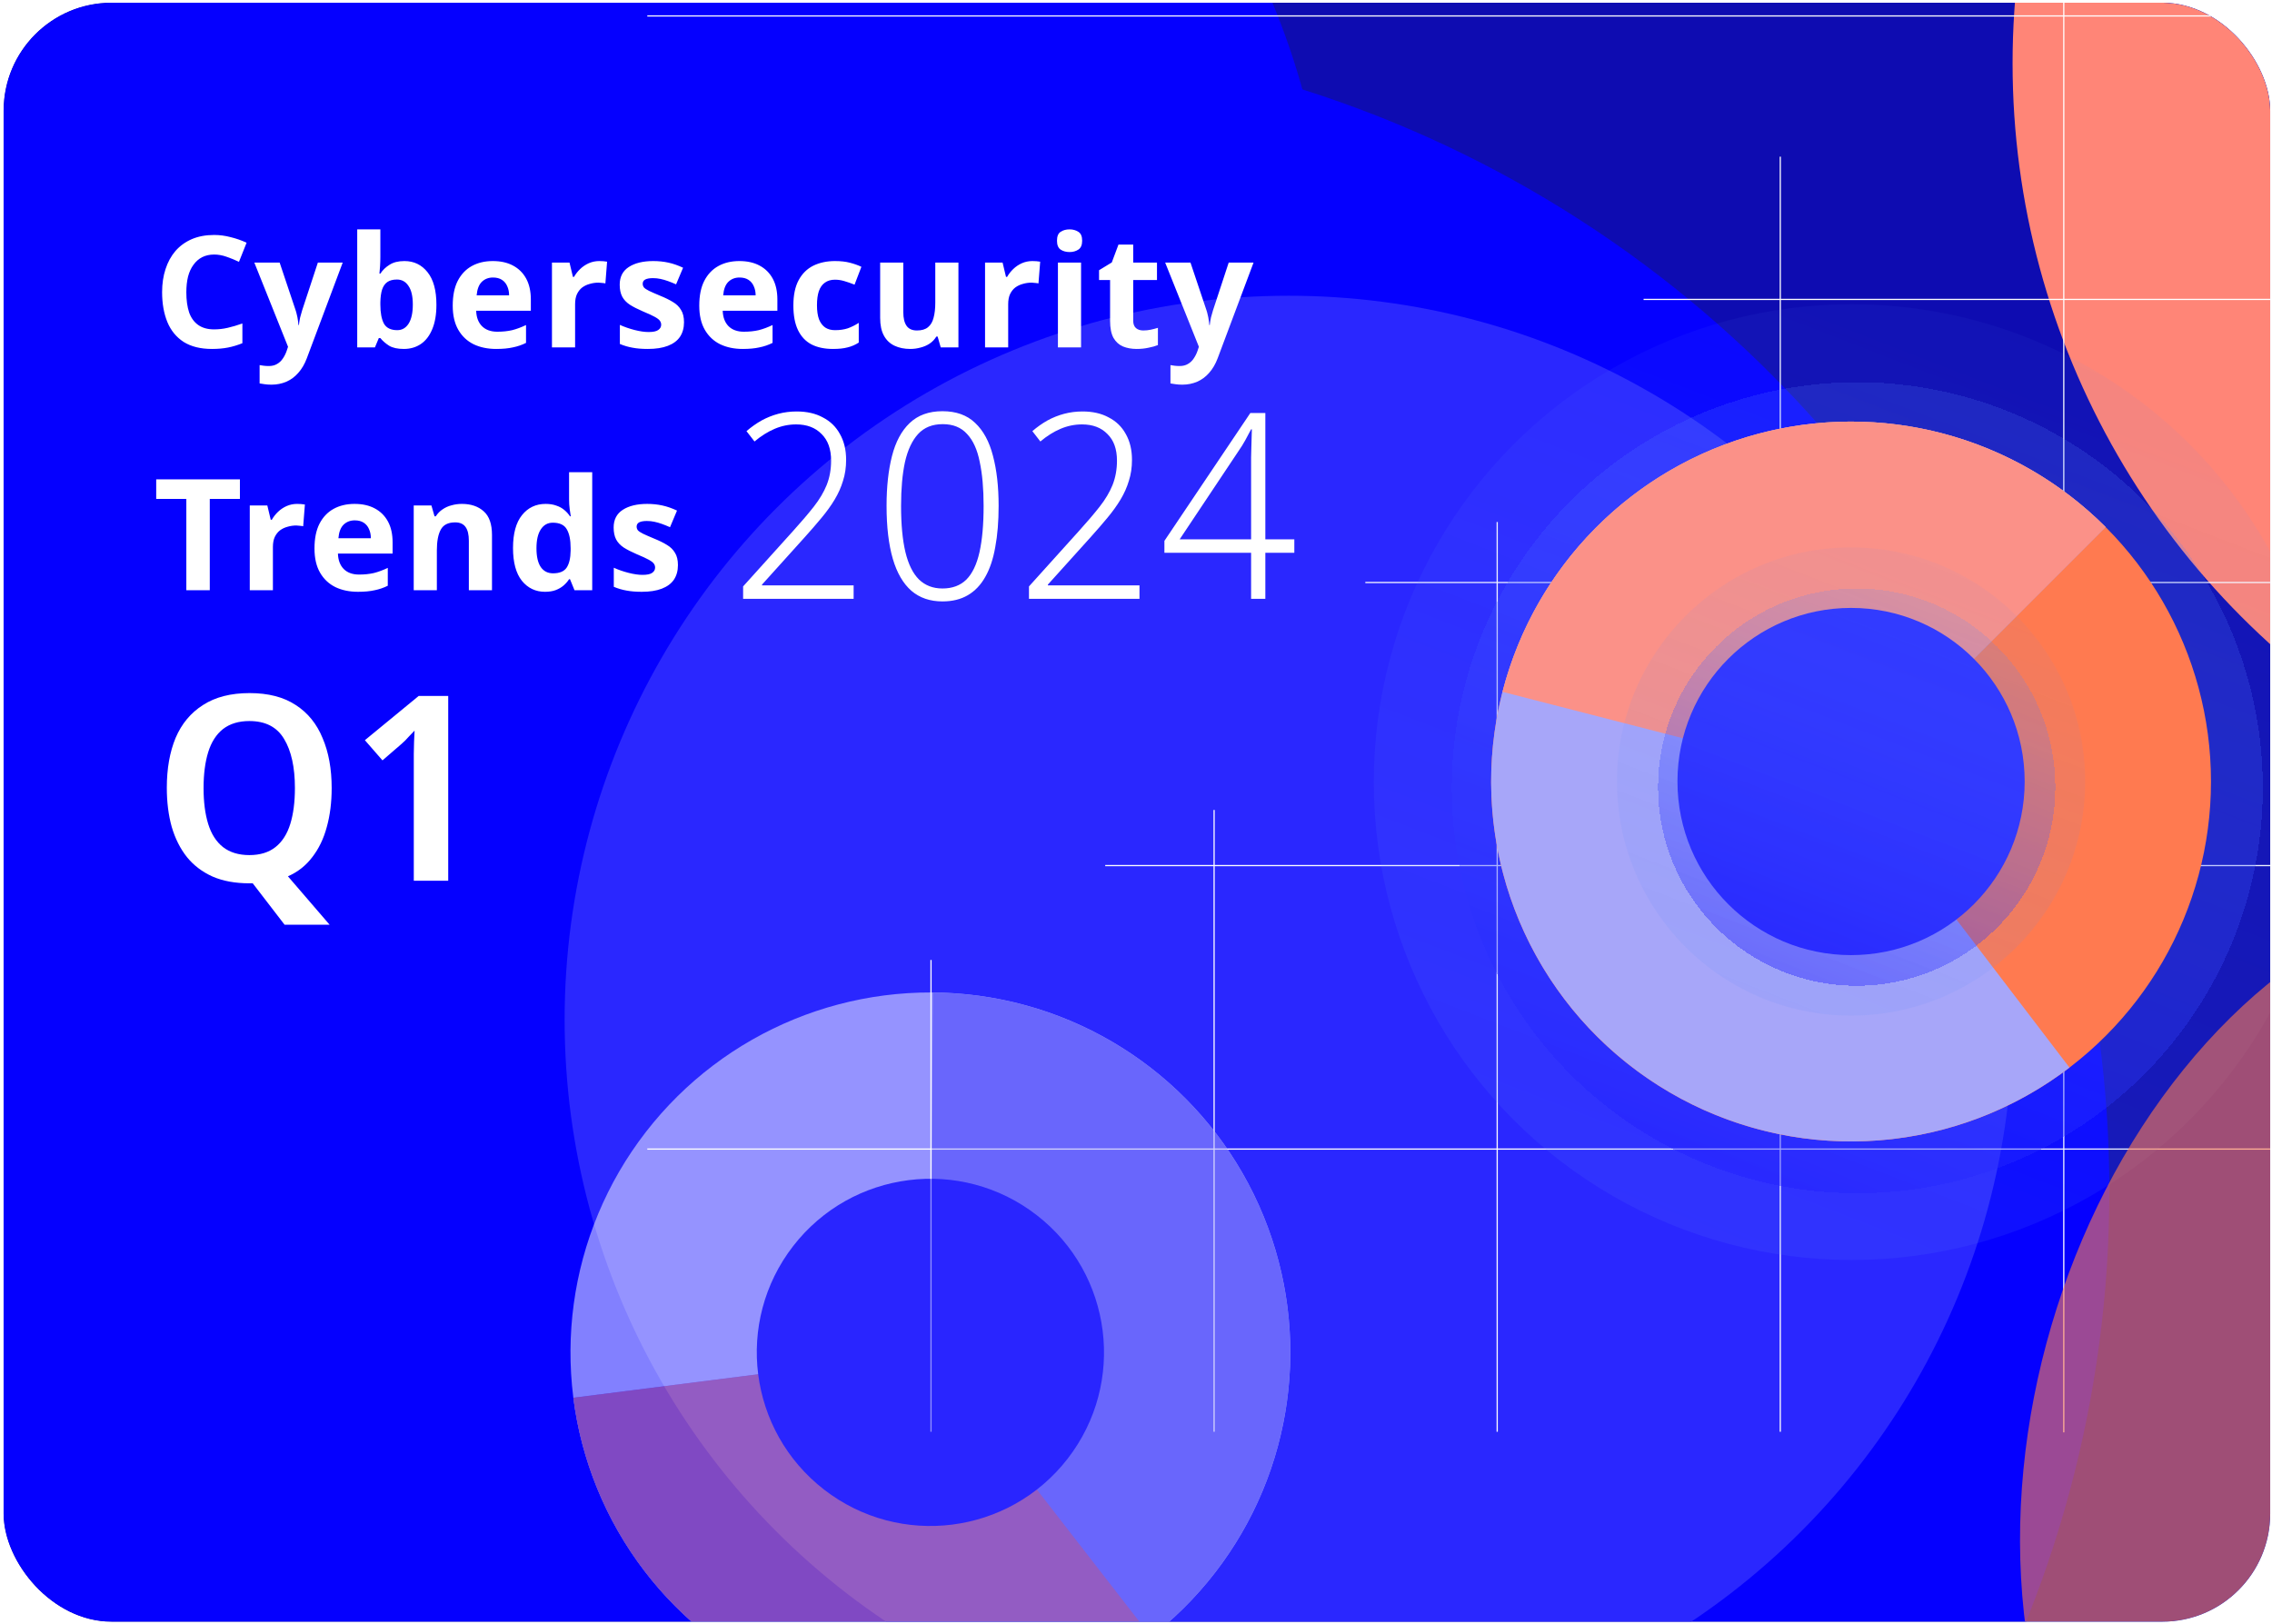 <svg width="421" height="301" viewBox="0 0 421 301" fill="none" xmlns="http://www.w3.org/2000/svg">
<g clip-path="url(#clip0_2132_10530)">
<rect x="0.667" y="0.5" width="420" height="300" rx="20" fill="#0E0CB1"/>
<g filter="url(#filter0_f_2132_10530)">
<circle cx="104.623" cy="54.801" r="141.957" fill="#0500FF"/>
</g>
<g filter="url(#filter1_f_2132_10530)">
<circle cx="176.774" cy="220.7" r="214.089" fill="#0500FF"/>
</g>
<g filter="url(#filter2_f_2132_10530)">
<circle cx="518.154" cy="11.725" r="145.225" fill="#FF8577"/>
</g>
<g filter="url(#filter3_f_2132_10530)">
<circle cx="238.797" cy="188.975" r="134.174" fill="#2A27FF"/>
</g>
<g clip-path="url(#clip1_2132_10530)">
<path d="M119.945 212.925H434.912" stroke="white" stroke-width="0.224" stroke-miterlimit="10"/>
<path d="M204.796 160.396L434.802 160.396" stroke="white" stroke-width="0.224" stroke-miterlimit="10"/>
<path d="M252.994 107.939L434.802 107.939" stroke="white" stroke-width="0.224" stroke-miterlimit="10"/>
<path d="M304.555 55.481L434.802 55.481" stroke="white" stroke-width="0.224" stroke-miterlimit="10"/>
<path d="M119.945 2.948H434.912" stroke="white" stroke-width="0.224" stroke-miterlimit="10"/>
<path d="M382.416 -49.546V265.421" stroke="white" stroke-width="0.224" stroke-miterlimit="10"/>
<path d="M329.887 29.028L329.887 265.311" stroke="white" stroke-width="0.224" stroke-miterlimit="10"/>
<path d="M277.43 96.73L277.43 265.311" stroke="white" stroke-width="0.224" stroke-miterlimit="10"/>
<path d="M224.972 150.084L224.972 265.311" stroke="white" stroke-width="0.224" stroke-miterlimit="10"/>
<path d="M172.515 177.882L172.515 265.311" stroke="white" stroke-width="0.224" stroke-miterlimit="10"/>
</g>
<ellipse cx="343.114" cy="144.928" rx="88.55" ry="88.55" fill="url(#paint0_linear_2132_10530)" fill-opacity="0.2"/>
<g filter="url(#filter4_d_2132_10530)">
<ellipse cx="343.113" cy="144.928" rx="75.148" ry="75.148" fill="url(#paint1_linear_2132_10530)" fill-opacity="0.4" shape-rendering="crispEdges"/>
</g>
<path d="M39.678 47.165C38.853 47.165 38.114 47.328 37.462 47.654C36.829 47.981 36.292 48.451 35.851 49.065C35.41 49.659 35.074 50.388 34.844 51.252C34.633 52.115 34.527 53.084 34.527 54.158C34.527 55.616 34.7 56.863 35.045 57.899C35.41 58.916 35.975 59.692 36.743 60.23C37.51 60.767 38.489 61.035 39.678 61.035C40.522 61.035 41.356 60.939 42.181 60.748C43.026 60.556 43.937 60.287 44.915 59.942V63.596C44.014 63.961 43.121 64.229 42.239 64.402C41.356 64.575 40.368 64.661 39.275 64.661C37.165 64.661 35.419 64.229 34.038 63.366C32.676 62.484 31.669 61.256 31.016 59.683C30.364 58.091 30.038 56.239 30.038 54.129C30.038 52.575 30.249 51.156 30.671 49.87C31.093 48.566 31.707 47.444 32.513 46.504C33.338 45.563 34.345 44.834 35.534 44.316C36.743 43.799 38.124 43.54 39.678 43.54C40.695 43.54 41.711 43.674 42.728 43.942C43.764 44.192 44.752 44.537 45.692 44.978L44.282 48.518C43.515 48.153 42.738 47.837 41.951 47.568C41.184 47.3 40.426 47.165 39.678 47.165ZM47.128 48.662H51.819L54.782 57.496C54.878 57.784 54.955 58.071 55.013 58.359C55.09 58.647 55.147 58.944 55.185 59.251C55.243 59.558 55.281 59.884 55.3 60.23H55.387C55.444 59.731 55.521 59.261 55.617 58.82C55.732 58.359 55.857 57.918 55.991 57.496L58.898 48.662H63.502L56.854 66.388C56.452 67.462 55.924 68.364 55.272 69.093C54.639 69.822 53.9 70.368 53.056 70.733C52.212 71.097 51.291 71.279 50.294 71.279C49.814 71.279 49.392 71.251 49.027 71.193C48.682 71.155 48.375 71.107 48.106 71.049V67.654C48.318 67.692 48.567 67.731 48.855 67.769C49.162 67.807 49.478 67.826 49.804 67.826C50.399 67.826 50.907 67.702 51.329 67.452C51.771 67.203 52.135 66.858 52.423 66.416C52.711 65.994 52.941 65.534 53.114 65.035L53.373 64.258L47.128 48.662ZM70.48 47.597C70.48 48.192 70.461 48.777 70.423 49.352C70.385 49.928 70.346 50.379 70.308 50.705H70.48C70.902 50.053 71.468 49.506 72.178 49.065C72.888 48.604 73.809 48.374 74.941 48.374C76.706 48.374 78.135 49.065 79.228 50.446C80.322 51.808 80.868 53.822 80.868 56.489C80.868 58.273 80.609 59.779 80.091 61.007C79.593 62.215 78.892 63.126 77.991 63.74C77.089 64.354 76.034 64.661 74.826 64.661C73.674 64.661 72.763 64.46 72.092 64.057C71.44 63.635 70.902 63.165 70.48 62.647H70.193L69.473 64.373H66.193V42.504H70.48V47.597ZM73.559 51.798C72.811 51.798 72.216 51.952 71.775 52.259C71.334 52.566 71.008 53.036 70.797 53.669C70.605 54.283 70.5 55.059 70.48 55.999V56.46C70.48 57.975 70.701 59.146 71.142 59.971C71.603 60.776 72.427 61.179 73.617 61.179C74.499 61.179 75.2 60.776 75.718 59.971C76.236 59.146 76.495 57.966 76.495 56.431C76.495 54.896 76.226 53.745 75.689 52.978C75.171 52.191 74.461 51.798 73.559 51.798ZM91.314 48.374C92.772 48.374 94.019 48.652 95.055 49.208C96.11 49.765 96.925 50.571 97.501 51.626C98.076 52.681 98.364 53.976 98.364 55.51V57.582H88.235C88.273 58.791 88.628 59.74 89.3 60.431C89.99 61.122 90.94 61.467 92.148 61.467C93.165 61.467 94.086 61.371 94.911 61.179C95.736 60.968 96.59 60.652 97.472 60.23V63.539C96.705 63.922 95.889 64.201 95.026 64.373C94.182 64.565 93.156 64.661 91.947 64.661C90.374 64.661 88.983 64.373 87.775 63.798C86.566 63.203 85.616 62.311 84.926 61.122C84.235 59.932 83.89 58.436 83.89 56.633C83.89 54.791 84.197 53.266 84.811 52.057C85.444 50.83 86.317 49.909 87.429 49.295C88.542 48.681 89.837 48.374 91.314 48.374ZM91.343 51.424C90.518 51.424 89.827 51.693 89.271 52.23C88.734 52.767 88.417 53.602 88.321 54.733H94.335C94.335 54.1 94.22 53.534 93.99 53.036C93.779 52.537 93.453 52.144 93.012 51.856C92.571 51.568 92.014 51.424 91.343 51.424ZM111.054 48.374C111.265 48.374 111.515 48.383 111.803 48.403C112.09 48.422 112.321 48.451 112.493 48.489L112.177 52.518C112.042 52.479 111.841 52.45 111.572 52.431C111.323 52.393 111.102 52.374 110.911 52.374C110.354 52.374 109.817 52.45 109.299 52.604C108.781 52.738 108.311 52.959 107.889 53.266C107.486 53.573 107.16 53.985 106.911 54.503C106.681 55.002 106.565 55.625 106.565 56.374V64.373H102.278V48.662H105.53L106.163 51.309H106.364C106.671 50.772 107.055 50.283 107.515 49.842C107.975 49.4 108.503 49.045 109.098 48.777C109.712 48.508 110.364 48.374 111.054 48.374ZM126.746 59.712C126.746 60.767 126.496 61.668 125.997 62.416C125.499 63.145 124.75 63.702 123.753 64.085C122.755 64.469 121.518 64.661 120.041 64.661C118.947 64.661 118.007 64.584 117.221 64.431C116.434 64.297 115.648 64.066 114.861 63.74V60.201C115.705 60.584 116.616 60.901 117.595 61.15C118.573 61.4 119.437 61.525 120.185 61.525C121.029 61.525 121.623 61.4 121.969 61.15C122.333 60.901 122.516 60.575 122.516 60.172C122.516 59.903 122.439 59.664 122.285 59.453C122.151 59.242 121.844 59.002 121.365 58.733C120.885 58.465 120.137 58.119 119.12 57.697C118.142 57.275 117.336 56.863 116.703 56.46C116.07 56.038 115.6 55.539 115.293 54.964C114.986 54.369 114.832 53.63 114.832 52.748C114.832 51.29 115.398 50.196 116.53 49.467C117.662 48.738 119.168 48.374 121.048 48.374C122.026 48.374 122.957 48.47 123.839 48.662C124.722 48.853 125.633 49.17 126.573 49.611L125.278 52.69C124.76 52.46 124.261 52.259 123.782 52.086C123.302 51.913 122.832 51.779 122.372 51.683C121.93 51.587 121.47 51.539 120.99 51.539C120.357 51.539 119.878 51.626 119.552 51.798C119.245 51.971 119.091 52.23 119.091 52.575C119.091 52.825 119.168 53.055 119.321 53.266C119.494 53.458 119.811 53.669 120.271 53.899C120.751 54.129 121.451 54.436 122.372 54.82C123.273 55.184 124.05 55.568 124.703 55.971C125.355 56.354 125.854 56.844 126.199 57.438C126.563 58.014 126.746 58.772 126.746 59.712ZM136.997 48.374C138.455 48.374 139.702 48.652 140.738 49.208C141.793 49.765 142.608 50.571 143.184 51.626C143.759 52.681 144.047 53.976 144.047 55.51V57.582H133.918C133.957 58.791 134.311 59.74 134.983 60.431C135.673 61.122 136.623 61.467 137.832 61.467C138.848 61.467 139.769 61.371 140.594 61.179C141.419 60.968 142.273 60.652 143.155 60.23V63.539C142.388 63.922 141.573 64.201 140.709 64.373C139.865 64.565 138.839 64.661 137.63 64.661C136.057 64.661 134.666 64.373 133.458 63.798C132.249 63.203 131.3 62.311 130.609 61.122C129.918 59.932 129.573 58.436 129.573 56.633C129.573 54.791 129.88 53.266 130.494 52.057C131.127 50.83 132 49.909 133.112 49.295C134.225 48.681 135.52 48.374 136.997 48.374ZM137.026 51.424C136.201 51.424 135.51 51.693 134.954 52.23C134.417 52.767 134.1 53.602 134.004 54.733H140.019C140.019 54.1 139.904 53.534 139.673 53.036C139.462 52.537 139.136 52.144 138.695 51.856C138.254 51.568 137.697 51.424 137.026 51.424ZM154.349 64.661C152.795 64.661 151.472 64.383 150.378 63.827C149.285 63.251 148.45 62.369 147.875 61.179C147.299 59.99 147.011 58.465 147.011 56.604C147.011 54.685 147.337 53.122 147.99 51.913C148.642 50.705 149.544 49.813 150.695 49.237C151.865 48.662 153.208 48.374 154.723 48.374C155.798 48.374 156.728 48.479 157.515 48.691C158.32 48.901 159.02 49.151 159.615 49.439L158.349 52.748C157.678 52.479 157.045 52.259 156.45 52.086C155.874 51.913 155.299 51.827 154.723 51.827C153.975 51.827 153.352 52.009 152.853 52.374C152.354 52.719 151.98 53.247 151.731 53.956C151.5 54.647 151.385 55.52 151.385 56.575C151.385 57.611 151.51 58.474 151.759 59.165C152.028 59.836 152.412 60.345 152.91 60.69C153.409 61.016 154.013 61.179 154.723 61.179C155.625 61.179 156.421 61.064 157.112 60.834C157.802 60.584 158.474 60.249 159.126 59.827V63.481C158.474 63.903 157.783 64.201 157.054 64.373C156.344 64.565 155.443 64.661 154.349 64.661ZM177.596 48.662V64.373H174.316L173.74 62.359H173.51C173.184 62.896 172.762 63.337 172.244 63.683C171.745 64.009 171.189 64.249 170.575 64.402C169.961 64.575 169.328 64.661 168.675 64.661C167.563 64.661 166.584 64.46 165.74 64.057C164.896 63.654 164.244 63.03 163.784 62.186C163.323 61.342 163.093 60.249 163.093 58.906V48.662H167.381V57.841C167.381 58.954 167.582 59.798 167.985 60.373C168.388 60.949 169.03 61.237 169.913 61.237C170.795 61.237 171.476 61.035 171.956 60.632C172.455 60.23 172.8 59.645 172.992 58.877C173.203 58.11 173.308 57.17 173.308 56.057V48.662H177.596ZM191.305 48.374C191.516 48.374 191.766 48.383 192.053 48.403C192.341 48.422 192.571 48.451 192.744 48.489L192.427 52.518C192.293 52.479 192.092 52.45 191.823 52.431C191.574 52.393 191.353 52.374 191.161 52.374C190.605 52.374 190.068 52.45 189.55 52.604C189.032 52.738 188.562 52.959 188.14 53.266C187.737 53.573 187.411 53.985 187.161 54.503C186.931 55.002 186.816 55.625 186.816 56.374V64.373H182.529V48.662H185.78L186.413 51.309H186.615C186.922 50.772 187.305 50.283 187.766 49.842C188.226 49.4 188.754 49.045 189.348 48.777C189.962 48.508 190.615 48.374 191.305 48.374ZM200.32 48.662V64.373H196.033V48.662H200.32ZM198.191 42.504C198.824 42.504 199.371 42.657 199.831 42.964C200.292 43.252 200.522 43.799 200.522 44.604C200.522 45.391 200.292 45.938 199.831 46.245C199.371 46.551 198.824 46.705 198.191 46.705C197.539 46.705 196.982 46.551 196.522 46.245C196.081 45.938 195.86 45.391 195.86 44.604C195.86 43.799 196.081 43.252 196.522 42.964C196.982 42.657 197.539 42.504 198.191 42.504ZM211.856 61.237C212.335 61.237 212.796 61.189 213.237 61.093C213.678 60.997 214.119 60.882 214.561 60.748V63.942C214.1 64.133 213.525 64.297 212.834 64.431C212.163 64.584 211.424 64.661 210.618 64.661C209.678 64.661 208.834 64.508 208.086 64.201C207.357 63.894 206.772 63.366 206.331 62.618C205.909 61.851 205.698 60.795 205.698 59.453V51.885H203.655V50.072L206.014 48.633L207.252 45.324H209.985V48.662H214.388V51.885H209.985V59.453C209.985 60.047 210.158 60.498 210.503 60.805C210.849 61.093 211.299 61.237 211.856 61.237ZM215.907 48.662H220.597L223.561 57.496C223.657 57.784 223.734 58.071 223.791 58.359C223.868 58.647 223.926 58.944 223.964 59.251C224.022 59.558 224.06 59.884 224.079 60.23H224.166C224.223 59.731 224.3 59.261 224.396 58.82C224.511 58.359 224.636 57.918 224.77 57.496L227.676 48.662H232.28L225.633 66.388C225.23 67.462 224.703 68.364 224.05 69.093C223.417 69.822 222.679 70.368 221.835 70.733C220.991 71.097 220.07 71.279 219.072 71.279C218.593 71.279 218.171 71.251 217.806 71.193C217.461 71.155 217.154 71.107 216.885 71.049V67.654C217.096 67.692 217.346 67.731 217.633 67.769C217.94 67.807 218.257 67.826 218.583 67.826C219.178 67.826 219.686 67.702 220.108 67.452C220.549 67.203 220.914 66.858 221.202 66.416C221.489 65.994 221.72 65.534 221.892 65.035L222.151 64.258L215.907 48.662ZM38.872 109.373H34.527V92.453H28.945V88.827H44.455V92.453H38.872V109.373ZM55.058 93.374C55.269 93.374 55.519 93.383 55.806 93.403C56.094 93.422 56.324 93.451 56.497 93.489L56.18 97.518C56.046 97.479 55.845 97.451 55.576 97.431C55.327 97.393 55.106 97.374 54.914 97.374C54.358 97.374 53.821 97.451 53.303 97.604C52.785 97.738 52.315 97.959 51.893 98.266C51.49 98.573 51.164 98.985 50.914 99.503C50.684 100.002 50.569 100.625 50.569 101.374V109.373H46.282V93.662H49.533L50.166 96.309H50.368C50.675 95.772 51.058 95.283 51.519 94.841C51.979 94.4 52.507 94.045 53.101 93.777C53.715 93.508 54.367 93.374 55.058 93.374ZM65.698 93.374C67.156 93.374 68.403 93.652 69.439 94.208C70.494 94.765 71.309 95.57 71.885 96.626C72.46 97.681 72.748 98.976 72.748 100.51V102.582H62.619C62.657 103.791 63.012 104.74 63.684 105.431C64.374 106.122 65.324 106.467 66.533 106.467C67.549 106.467 68.47 106.371 69.295 106.179C70.12 105.968 70.974 105.652 71.856 105.23V108.539C71.089 108.922 70.273 109.201 69.41 109.373C68.566 109.565 67.54 109.661 66.331 109.661C64.758 109.661 63.367 109.373 62.159 108.798C60.95 108.203 60.001 107.311 59.31 106.122C58.619 104.932 58.274 103.436 58.274 101.633C58.274 99.791 58.581 98.266 59.195 97.057C59.828 95.829 60.701 94.909 61.813 94.295C62.926 93.681 64.221 93.374 65.698 93.374ZM65.727 96.424C64.902 96.424 64.211 96.693 63.655 97.23C63.118 97.767 62.801 98.602 62.706 99.733H68.72C68.72 99.1 68.605 98.534 68.374 98.036C68.163 97.537 67.837 97.144 67.396 96.856C66.955 96.568 66.398 96.424 65.727 96.424ZM85.582 93.374C87.271 93.374 88.623 93.834 89.64 94.755C90.657 95.657 91.165 97.115 91.165 99.129V109.373H86.877V100.194C86.877 99.062 86.676 98.218 86.273 97.662C85.87 97.086 85.228 96.798 84.345 96.798C83.041 96.798 82.149 97.249 81.669 98.151C81.189 99.033 80.95 100.309 80.95 101.978V109.373H76.662V93.662H79.942L80.518 95.676H80.748C81.094 95.139 81.516 94.707 82.014 94.381C82.513 94.036 83.069 93.786 83.683 93.633C84.297 93.46 84.93 93.374 85.582 93.374ZM100.989 109.661C99.244 109.661 97.814 108.98 96.702 107.618C95.608 106.237 95.062 104.213 95.062 101.546C95.062 98.861 95.618 96.827 96.731 95.446C97.843 94.064 99.301 93.374 101.105 93.374C101.853 93.374 102.515 93.479 103.09 93.691C103.666 93.882 104.155 94.151 104.558 94.496C104.98 94.841 105.335 95.235 105.622 95.676H105.766C105.709 95.369 105.642 94.928 105.565 94.352C105.488 93.758 105.45 93.153 105.45 92.539V87.504H109.737V109.373H106.457L105.622 107.33H105.45C105.181 107.752 104.836 108.146 104.414 108.51C104.011 108.855 103.531 109.133 102.975 109.345C102.419 109.556 101.757 109.661 100.989 109.661ZM102.486 106.237C103.675 106.237 104.51 105.891 104.989 105.201C105.469 104.491 105.718 103.436 105.737 102.035V101.575C105.737 100.04 105.498 98.87 105.018 98.064C104.558 97.259 103.694 96.856 102.428 96.856C101.488 96.856 100.75 97.268 100.212 98.093C99.675 98.899 99.407 100.069 99.407 101.604C99.407 103.139 99.675 104.299 100.212 105.086C100.75 105.853 101.507 106.237 102.486 106.237ZM125.622 104.712C125.622 105.767 125.372 106.668 124.873 107.417C124.375 108.146 123.626 108.702 122.629 109.086C121.631 109.469 120.394 109.661 118.917 109.661C117.823 109.661 116.883 109.584 116.097 109.431C115.31 109.297 114.524 109.066 113.737 108.74V105.201C114.581 105.584 115.492 105.901 116.471 106.15C117.449 106.4 118.312 106.524 119.061 106.524C119.905 106.524 120.499 106.4 120.845 106.15C121.209 105.901 121.391 105.575 121.391 105.172C121.391 104.903 121.315 104.664 121.161 104.453C121.027 104.242 120.72 104.002 120.24 103.733C119.761 103.465 119.013 103.119 117.996 102.697C117.018 102.275 116.212 101.863 115.579 101.46C114.946 101.038 114.476 100.539 114.169 99.964C113.862 99.369 113.708 98.63 113.708 97.748C113.708 96.29 114.274 95.196 115.406 94.467C116.538 93.738 118.044 93.374 119.924 93.374C120.902 93.374 121.833 93.47 122.715 93.662C123.598 93.853 124.509 94.17 125.449 94.611L124.154 97.69C123.636 97.46 123.137 97.259 122.658 97.086C122.178 96.913 121.708 96.779 121.248 96.683C120.806 96.587 120.346 96.539 119.866 96.539C119.233 96.539 118.754 96.626 118.428 96.798C118.121 96.971 117.967 97.23 117.967 97.575C117.967 97.825 118.044 98.055 118.197 98.266C118.37 98.458 118.687 98.669 119.147 98.899C119.627 99.129 120.327 99.436 121.248 99.82C122.149 100.184 122.926 100.568 123.578 100.971C124.231 101.354 124.729 101.844 125.075 102.438C125.439 103.014 125.622 103.772 125.622 104.712Z" fill="white"/>
<path d="M158.176 110.965H137.699V108.663L146.906 98.449C148.441 96.754 149.736 95.236 150.791 93.893C151.846 92.55 152.645 91.208 153.188 89.865C153.732 88.49 154.004 86.988 154.004 85.357C154.004 83.215 153.412 81.569 152.229 80.418C151.078 79.235 149.512 78.644 147.53 78.644C146.155 78.644 144.828 78.915 143.55 79.459C142.271 80.002 141.024 80.785 139.809 81.808L138.323 79.89C139.218 79.123 140.145 78.468 141.104 77.924C142.095 77.381 143.134 76.965 144.221 76.677C145.308 76.39 146.443 76.246 147.626 76.246C149.512 76.246 151.126 76.614 152.469 77.349C153.844 78.052 154.899 79.075 155.634 80.418C156.401 81.761 156.785 83.359 156.785 85.213C156.785 86.62 156.593 87.915 156.21 89.098C155.858 90.281 155.346 91.431 154.675 92.55C154.004 93.669 153.188 94.804 152.229 95.955C151.302 97.074 150.263 98.273 149.112 99.552L141.2 108.327V108.471H158.176V110.965ZM185.044 93.749C185.044 96.626 184.837 99.168 184.421 101.374C184.037 103.58 183.414 105.434 182.551 106.937C181.719 108.407 180.649 109.526 179.338 110.293C178.027 111.061 176.46 111.444 174.638 111.444C172.336 111.444 170.418 110.789 168.884 109.478C167.349 108.136 166.198 106.153 165.431 103.532C164.664 100.878 164.28 97.618 164.28 93.749C164.28 90.201 164.616 87.115 165.287 84.494C165.958 81.873 167.045 79.842 168.548 78.404C170.083 76.933 172.113 76.198 174.638 76.198C177.164 76.198 179.178 76.917 180.68 78.356C182.215 79.794 183.318 81.825 183.989 84.446C184.693 87.067 185.044 90.169 185.044 93.749ZM166.966 93.749C166.966 97.202 167.237 100.063 167.781 102.333C168.324 104.571 169.155 106.249 170.274 107.368C171.425 108.487 172.88 109.047 174.638 109.047C176.46 109.047 177.931 108.503 179.05 107.416C180.169 106.297 180.984 104.603 181.496 102.333C182.007 100.063 182.263 97.202 182.263 93.749C182.263 90.552 182.023 87.835 181.544 85.597C181.096 83.327 180.313 81.601 179.194 80.418C178.107 79.203 176.604 78.596 174.686 78.596C172.768 78.596 171.249 79.203 170.13 80.418C169.012 81.633 168.196 83.375 167.685 85.645C167.205 87.883 166.966 90.584 166.966 93.749ZM211.146 110.965H190.669V108.663L199.876 98.449C201.411 96.754 202.706 95.236 203.761 93.893C204.816 92.55 205.615 91.208 206.158 89.865C206.702 88.49 206.974 86.988 206.974 85.357C206.974 83.215 206.382 81.569 205.199 80.418C204.048 79.235 202.482 78.644 200.5 78.644C199.125 78.644 197.798 78.915 196.52 79.459C195.241 80.002 193.994 80.785 192.779 81.808L191.293 79.89C192.188 79.123 193.115 78.468 194.074 77.924C195.065 77.381 196.104 76.965 197.191 76.677C198.278 76.39 199.413 76.246 200.596 76.246C202.482 76.246 204.096 76.614 205.439 77.349C206.814 78.052 207.869 79.075 208.604 80.418C209.371 81.761 209.755 83.359 209.755 85.213C209.755 86.62 209.563 87.915 209.18 89.098C208.828 90.281 208.316 91.431 207.645 92.55C206.974 93.669 206.158 94.804 205.199 95.955C204.272 97.074 203.233 98.273 202.082 99.552L194.17 108.327V108.471H211.146V110.965ZM239.837 102.429H234.466V110.965H231.828V102.429H215.764V100.223L231.684 76.534H234.466V99.935H239.837V102.429ZM231.828 87.227C231.828 86.3 231.828 85.485 231.828 84.782C231.86 84.078 231.876 83.439 231.876 82.864C231.908 82.288 231.924 81.729 231.924 81.185C231.956 80.642 231.972 80.098 231.972 79.555H231.828C231.445 80.29 231.077 80.977 230.725 81.617C230.374 82.256 229.942 82.944 229.431 83.679L218.593 99.935H231.828V87.227Z" fill="white"/>
<path d="M61.458 146.03C61.458 148.684 61.154 151.097 60.546 153.271C59.971 155.413 59.076 157.268 57.861 158.834C56.678 160.401 55.176 161.584 53.353 162.383L61.074 171.35H52.73L46.831 163.678C46.736 163.678 46.624 163.678 46.496 163.678C46.4 163.678 46.304 163.678 46.208 163.678C43.587 163.678 41.317 163.262 39.398 162.431C37.48 161.568 35.898 160.369 34.651 158.834C33.404 157.268 32.461 155.397 31.822 153.223C31.214 151.05 30.911 148.636 30.911 145.982C30.911 142.434 31.454 139.349 32.541 136.727C33.66 134.106 35.354 132.076 37.624 130.637C39.894 129.166 42.771 128.431 46.256 128.431C49.709 128.431 52.554 129.166 54.792 130.637C57.03 132.076 58.692 134.122 59.779 136.775C60.898 139.397 61.458 142.482 61.458 146.03ZM37.72 146.03C37.72 148.62 38.008 150.842 38.583 152.696C39.159 154.55 40.07 155.973 41.317 156.964C42.596 157.955 44.226 158.451 46.208 158.451C48.19 158.451 49.805 157.955 51.051 156.964C52.298 155.973 53.209 154.55 53.785 152.696C54.36 150.842 54.648 148.62 54.648 146.03C54.648 142.162 53.977 139.125 52.634 136.919C51.323 134.713 49.181 133.61 46.208 133.61C44.226 133.61 42.596 134.106 41.317 135.097C40.07 136.088 39.159 137.51 38.583 139.365C38.008 141.219 37.72 143.441 37.72 146.03ZM83.054 163.198H76.676V141.858C76.676 141.155 76.676 140.436 76.676 139.7C76.708 138.965 76.724 138.23 76.724 137.494C76.756 136.727 76.788 136.024 76.82 135.384C76.5 135.704 76.132 136.088 75.717 136.535C75.333 136.983 74.902 137.414 74.422 137.83L70.874 140.899L67.613 137.159L77.587 128.959H83.054V163.198Z" fill="white"/>
<circle cx="343.001" cy="144.816" r="66.693" fill="#FF7A50"/>
<path d="M390.16 97.657C381.101 88.597 369.623 82.339 357.101 79.63C344.578 76.922 331.54 77.878 319.547 82.383C307.553 86.889 297.111 94.754 289.469 105.038C281.828 115.322 277.31 127.59 276.457 140.373C275.603 153.157 278.45 165.916 284.657 177.124C290.864 188.333 300.168 197.516 311.456 203.576C322.744 209.636 335.539 212.317 348.311 211.297C361.082 210.277 373.29 205.6 383.473 197.825L343.001 144.816L390.16 97.657Z" fill="#A7A6F9"/>
<path d="M390.16 97.657C381.842 89.339 371.472 83.369 360.102 80.353C348.731 77.336 336.766 77.381 325.418 80.483C314.071 83.584 303.746 89.632 295.49 98.012C287.235 106.392 281.343 116.807 278.412 128.199L343.001 144.816L390.16 97.657Z" fill="#FB9188"/>
<circle cx="343.001" cy="144.816" r="32.169" fill="#2724FF"/>
<g opacity="0.5">
<circle cx="172.403" cy="250.599" r="66.693" transform="rotate(-142.242 172.403 250.599)" fill="white"/>
<path d="M106.242 259.006C107.857 271.716 113.099 283.692 121.341 293.501C129.583 303.31 140.476 310.538 152.717 314.32C164.958 318.102 178.03 318.277 190.368 314.826C202.707 311.375 213.79 304.442 222.293 294.858C230.795 285.274 236.357 273.443 238.313 260.781C240.27 248.119 238.537 235.162 233.323 223.459C228.109 211.755 219.635 201.801 208.913 194.788C198.191 187.774 185.676 183.996 172.864 183.908L172.403 250.599L106.242 259.006Z" fill="#A7A6F9"/>
<path d="M106.242 259.006C107.725 270.676 112.268 281.745 119.41 291.092C126.553 300.439 136.04 307.731 146.911 312.227C157.781 316.724 169.647 318.265 181.305 316.695C192.964 315.124 203.999 310.498 213.292 303.286L172.403 250.599L106.242 259.006Z" fill="#FB9188"/>
<circle cx="172.403" cy="250.599" r="32.169" transform="rotate(-142.242 172.403 250.599)" fill="#2724FF"/>
</g>
<g filter="url(#filter5_f_2132_10530)">
<ellipse cx="105.102" cy="75.868" rx="105.102" ry="75.868" transform="matrix(-0.282 0.96 -0.958 -0.285 555.123 187.991)" fill="#FF7A4F" fill-opacity="0.6"/>
</g>
<circle cx="343.001" cy="144.816" r="43.378" fill="url(#paint2_linear_2132_10530)" fill-opacity="0.2"/>
<g filter="url(#filter6_d_2132_10530)">
<ellipse cx="343.001" cy="144.816" rx="36.813" ry="36.813" fill="url(#paint3_linear_2132_10530)" fill-opacity="0.4" shape-rendering="crispEdges"/>
</g>
</g>
<defs>
<filter id="filter0_f_2132_10530" x="-174.309" y="-224.131" width="557.865" height="557.865" filterUnits="userSpaceOnUse" color-interpolation-filters="sRGB">
<feFlood flood-opacity="0" result="BackgroundImageFix"/>
<feBlend mode="normal" in="SourceGraphic" in2="BackgroundImageFix" result="shape"/>
<feGaussianBlur stdDeviation="68.488" result="effect1_foregroundBlur_2132_10530"/>
</filter>
<filter id="filter1_f_2132_10530" x="-174.291" y="-130.365" width="702.13" height="702.13" filterUnits="userSpaceOnUse" color-interpolation-filters="sRGB">
<feFlood flood-opacity="0" result="BackgroundImageFix"/>
<feBlend mode="normal" in="SourceGraphic" in2="BackgroundImageFix" result="shape"/>
<feGaussianBlur stdDeviation="68.488" result="effect1_foregroundBlur_2132_10530"/>
</filter>
<filter id="filter2_f_2132_10530" x="235.953" y="-270.476" width="564.402" height="564.402" filterUnits="userSpaceOnUse" color-interpolation-filters="sRGB">
<feFlood flood-opacity="0" result="BackgroundImageFix"/>
<feBlend mode="normal" in="SourceGraphic" in2="BackgroundImageFix" result="shape"/>
<feGaussianBlur stdDeviation="68.488" result="effect1_foregroundBlur_2132_10530"/>
</filter>
<filter id="filter3_f_2132_10530" x="-32.352" y="-82.175" width="542.299" height="542.299" filterUnits="userSpaceOnUse" color-interpolation-filters="sRGB">
<feFlood flood-opacity="0" result="BackgroundImageFix"/>
<feBlend mode="normal" in="SourceGraphic" in2="BackgroundImageFix" result="shape"/>
<feGaussianBlur stdDeviation="68.488" result="effect1_foregroundBlur_2132_10530"/>
</filter>
<filter id="filter4_d_2132_10530" x="263.281" y="65.095" width="161.747" height="161.747" filterUnits="userSpaceOnUse" color-interpolation-filters="sRGB">
<feFlood flood-opacity="0" result="BackgroundImageFix"/>
<feColorMatrix in="SourceAlpha" type="matrix" values="0 0 0 0 0 0 0 0 0 0 0 0 0 0 0 0 0 0 127 0" result="hardAlpha"/>
<feOffset dx="1.041" dy="1.041"/>
<feGaussianBlur stdDeviation="2.863"/>
<feComposite in2="hardAlpha" operator="out"/>
<feColorMatrix type="matrix" values="0 0 0 0 0.258 0 0 0 0 0.313 0 0 0 0 0.804 0 0 0 0.13 0"/>
<feBlend mode="normal" in2="BackgroundImageFix" result="effect1_dropShadow_2132_10530"/>
<feBlend mode="normal" in="SourceGraphic" in2="effect1_dropShadow_2132_10530" result="shape"/>
</filter>
<filter id="filter5_f_2132_10530" x="311.663" y="101.401" width="282.309" height="331.592" filterUnits="userSpaceOnUse" color-interpolation-filters="sRGB">
<feFlood flood-opacity="0" result="BackgroundImageFix"/>
<feBlend mode="normal" in="SourceGraphic" in2="BackgroundImageFix" result="shape"/>
<feGaussianBlur stdDeviation="31.314" result="effect1_foregroundBlur_2132_10530"/>
</filter>
<filter id="filter6_d_2132_10530" x="301.504" y="103.318" width="85.077" height="85.077" filterUnits="userSpaceOnUse" color-interpolation-filters="sRGB">
<feFlood flood-opacity="0" result="BackgroundImageFix"/>
<feColorMatrix in="SourceAlpha" type="matrix" values="0 0 0 0 0 0 0 0 0 0 0 0 0 0 0 0 0 0 127 0" result="hardAlpha"/>
<feOffset dx="1.041" dy="1.041"/>
<feGaussianBlur stdDeviation="2.863"/>
<feComposite in2="hardAlpha" operator="out"/>
<feColorMatrix type="matrix" values="0 0 0 0 0.258 0 0 0 0 0.313 0 0 0 0 0.804 0 0 0 0.13 0"/>
<feBlend mode="normal" in2="BackgroundImageFix" result="effect1_dropShadow_2132_10530"/>
<feBlend mode="normal" in="SourceGraphic" in2="effect1_dropShadow_2132_10530" result="shape"/>
</filter>
<linearGradient id="paint0_linear_2132_10530" x1="316.605" y1="233.478" x2="382.03" y2="64.274" gradientUnits="userSpaceOnUse">
<stop stop-color="#5D8AF7" stop-opacity="0.63"/>
<stop offset="1" stop-color="#5B8BFF" stop-opacity="0.28"/>
</linearGradient>
<linearGradient id="paint1_linear_2132_10530" x1="320.617" y1="220.076" x2="376.14" y2="76.481" gradientUnits="userSpaceOnUse">
<stop stop-color="#1D19FF"/>
<stop offset="1" stop-color="#5B8BFF" stop-opacity="0.41"/>
</linearGradient>
<linearGradient id="paint2_linear_2132_10530" x1="330.016" y1="188.194" x2="362.066" y2="105.306" gradientUnits="userSpaceOnUse">
<stop stop-color="#5D8AF7" stop-opacity="0.63"/>
<stop offset="1" stop-color="#5B8BFF" stop-opacity="0.28"/>
</linearGradient>
<linearGradient id="paint3_linear_2132_10530" x1="331.981" y1="181.629" x2="359.18" y2="111.286" gradientUnits="userSpaceOnUse">
<stop stop-color="#1D19FF"/>
<stop offset="1" stop-color="#5B8BFF" stop-opacity="0.41"/>
</linearGradient>
<clipPath id="clip0_2132_10530">
<rect x="0.667" y="0.5" width="420" height="300" rx="20" fill="white"/>
</clipPath>
<clipPath id="clip1_2132_10530">
<rect width="315.191" height="315.191" fill="white" transform="translate(119.833 -49.658)"/>
</clipPath>
</defs>
</svg>
